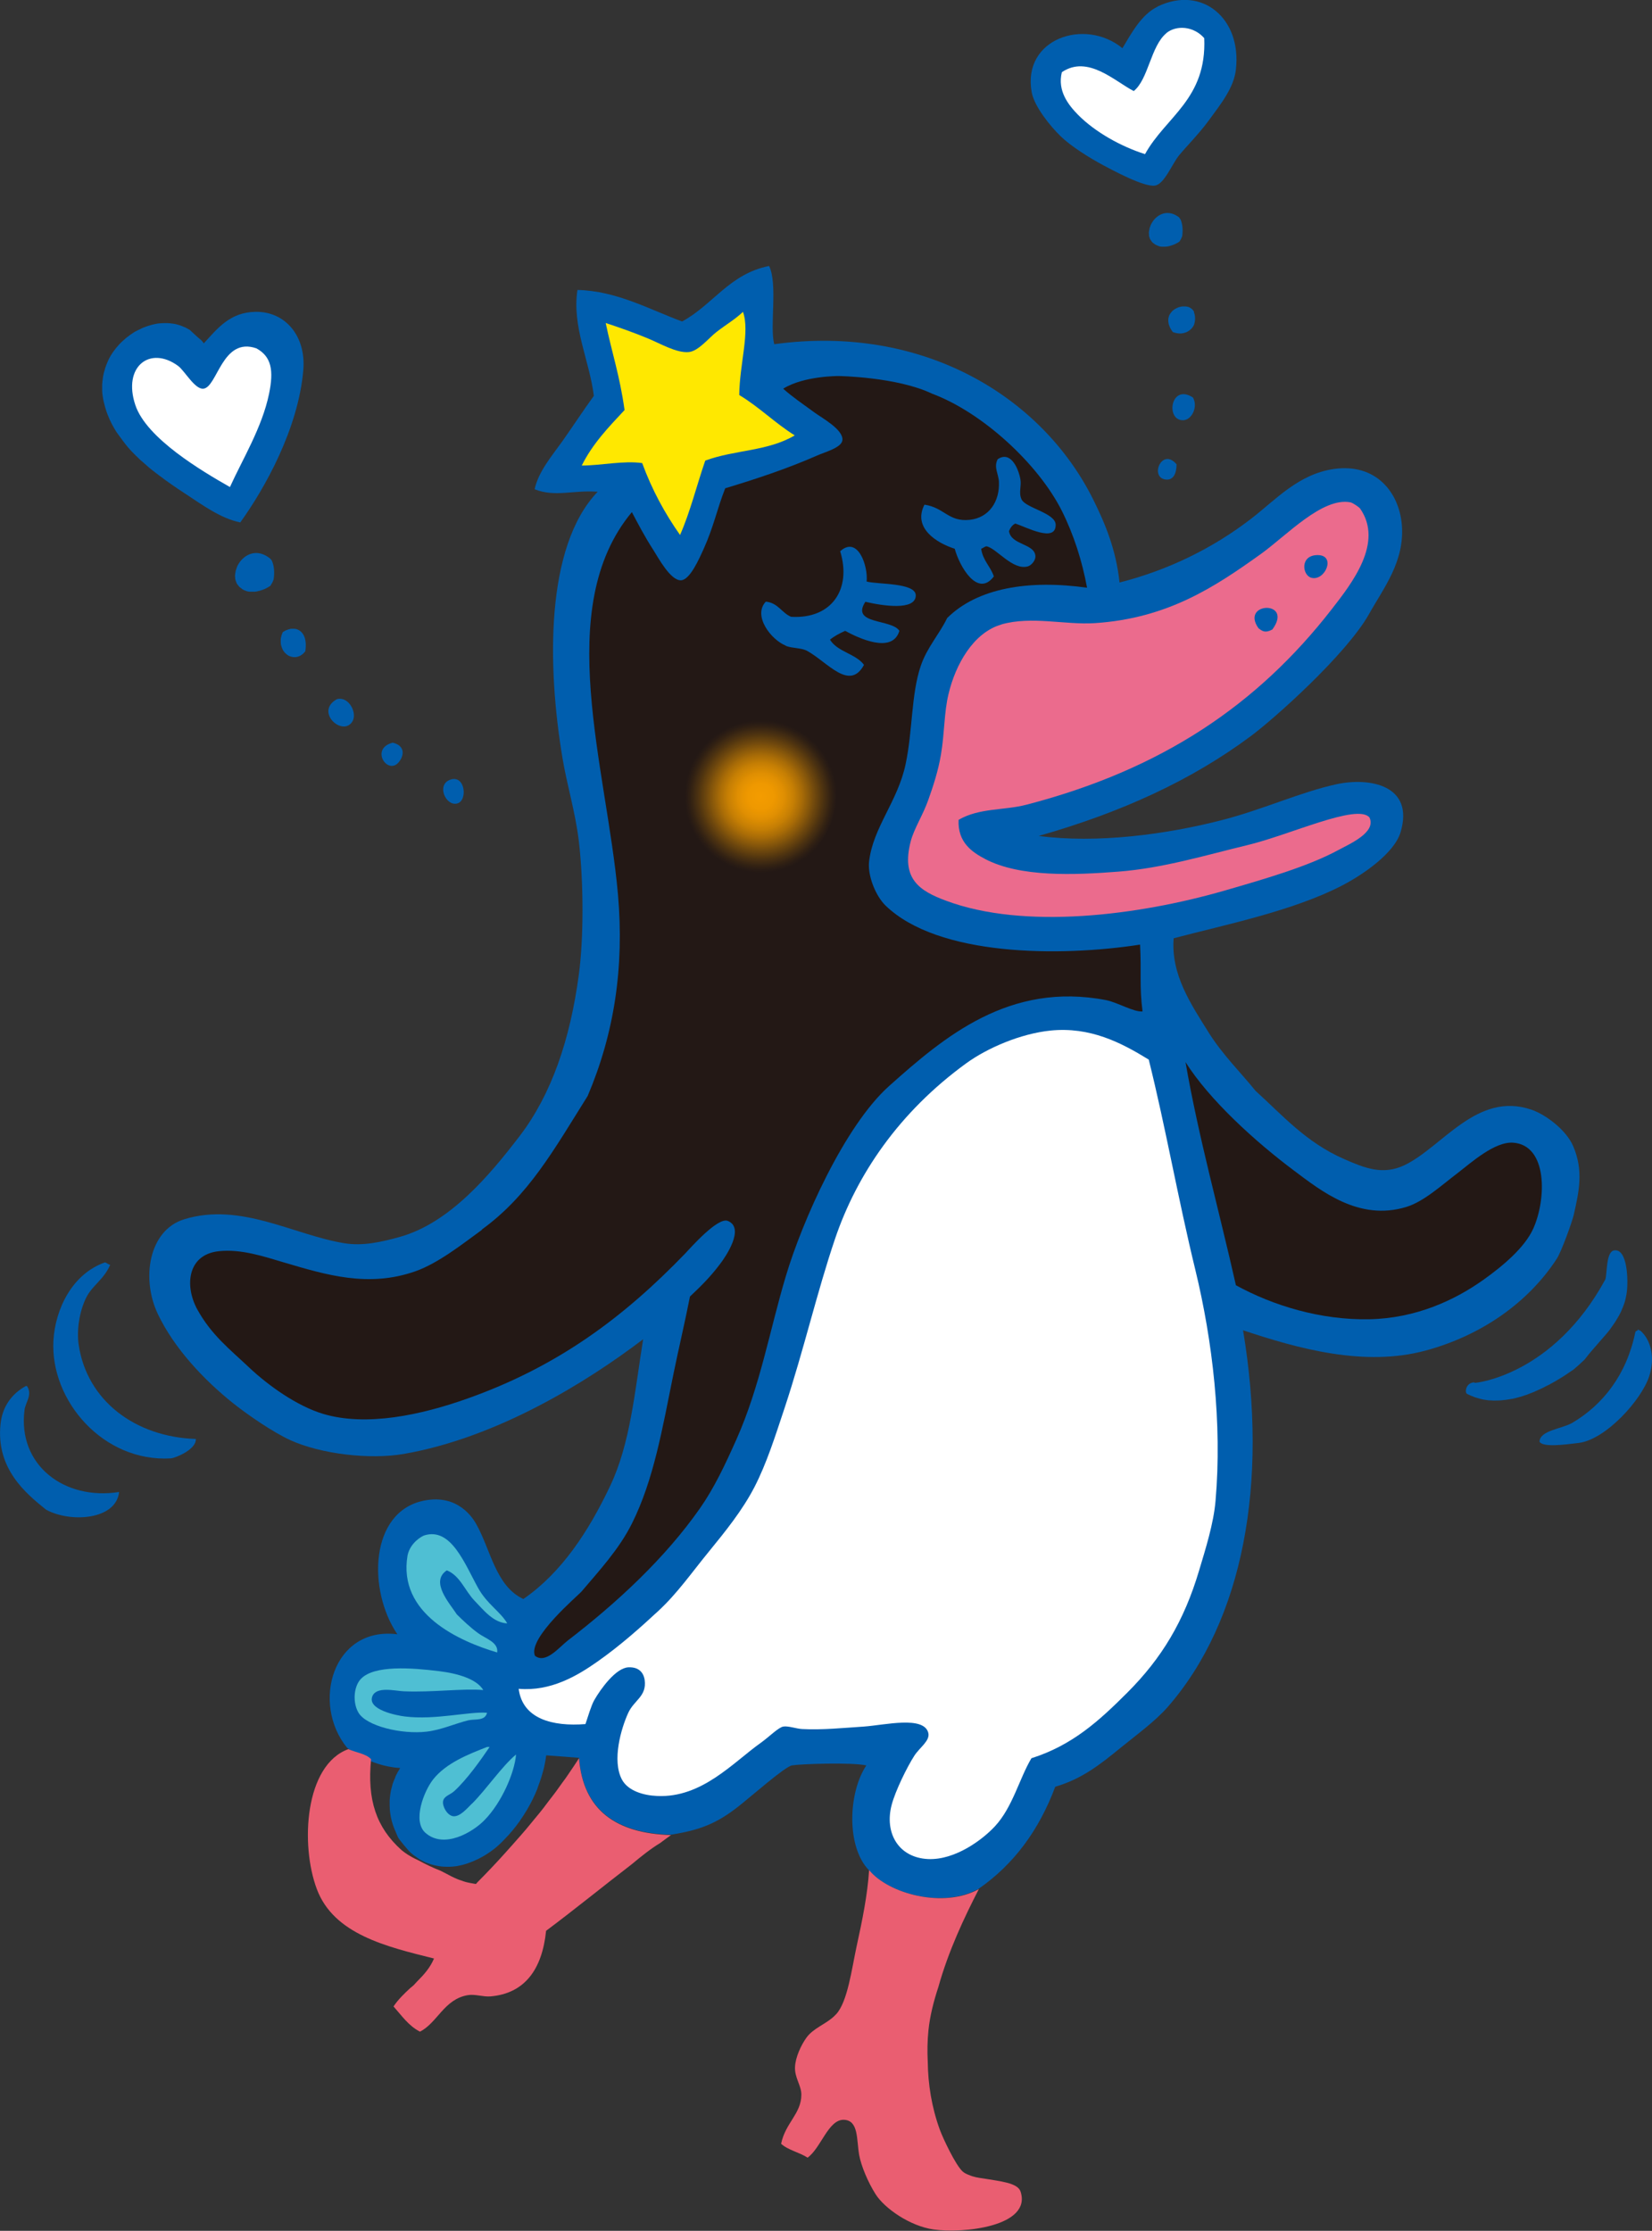 <?xml version="1.0" encoding="UTF-8"?>
<svg id="_レイヤー_2" data-name="レイヤー 2" xmlns="http://www.w3.org/2000/svg" xmlns:xlink="http://www.w3.org/1999/xlink" viewBox="0 0 119.98 161.96">
  <rect x="0" y="0" width="119.98" height="161.96" fill="#333333" stroke="none"/>
  <defs>
    <style>
      .cls-1 {
        fill: #ea5e71;
      }

      .cls-2 {
        fill: #fff;
      }

      .cls-3 {
        fill: #005eae;
      }

      .cls-4 {
        fill: url(#radial-gradient);
      }

      .cls-5 {
        fill: #ffe800;
      }

      .cls-6 {
        fill: #4fbfd3;
      }

      .cls-7 {
        fill: #231815;
      }

      .cls-8 {
        fill: #eb6b8d;
      }
    </style>
    <radialGradient id="radial-gradient" cx="55.25" cy="57.82" fx="55.25" fy="57.82" r="5.54" gradientUnits="userSpaceOnUse">
      <stop offset="0" stop-color="#f49c00"/>
      <stop offset=".17" stop-color="#f19a00" stop-opacity=".99"/>
      <stop offset=".3" stop-color="#e89401" stop-opacity=".96"/>
      <stop offset=".43" stop-color="#d98b02" stop-opacity=".9"/>
      <stop offset=".54" stop-color="#c47d04" stop-opacity=".83"/>
      <stop offset=".65" stop-color="#a86c07" stop-opacity=".73"/>
      <stop offset=".76" stop-color="#87570a" stop-opacity=".61"/>
      <stop offset=".87" stop-color="#5f3e0e" stop-opacity=".47"/>
      <stop offset=".97" stop-color="#322113" stop-opacity=".3"/>
      <stop offset="1" stop-color="#231815" stop-opacity=".25"/>
    </radialGradient>
  </defs>
  <g id="line">
    <g>
      <path class="cls-3" d="M29.06,128.37c-.12.18-.22.36-.31.55-.03.05-.04.11-.06.16-.06.14-.12.28-.17.42-.02.05-.03.11-.04.16-.04.14-.08.29-.11.44,0,.04-.01.09-.02.13-.02.16-.04.32-.05.48,0,.03,0,.06,0,.09,0,.17,0,.35.01.52,0,.02,0,.03,0,.05.02.19.04.37.08.56,0,0,0,0,0,.01.08.39.21.77.38,1.13.04.1.08.2.12.29.07.17.75.98.93,1.14.02.02.05.04.07.06.08.07.15.13.24.19.05.04.11.08.17.12.07.05.14.1.21.14.13.07.26.14.39.2.05.02.1.04.16.06.11.04.22.08.34.11.05.01.1.03.15.04.17.04.34.07.51.09.13.01.25.02.38.02.03,0,.06,0,.1,0,.09,0,.19,0,.28-.01.03,0,.07,0,.1-.01.09,0,.18-.02.27-.03.03,0,.06-.01.09-.02.1-.02.19-.04.29-.06.02,0,.05-.01.07-.02.1-.03.2-.05.3-.09.02,0,.03-.01.05-.02.11-.04.21-.07.32-.12,0,0,.02,0,.03-.01.11-.05.22-.1.33-.15,0,0,0,0,.01,0,.11-.06.23-.12.34-.18.29-.16.56-.34.82-.54,0,0,.02-.01.03-.02.26-.2.5-.43.73-.67.42-.42.8-.88,1.15-1.37,0,0,0-.01.01-.02.17-.24.33-.49.48-.74,0,0,.01-.02.02-.03.3-.51.57-1.05.78-1.58,0,0,0-.02,0-.03.1-.26.19-.51.27-.76,0-.02.01-.04.02-.07.08-.25.14-.49.2-.73,0-.02,0-.04.01-.06.06-.26.1-.51.13-.75l2.38.18c.3,3.79,2.71,5.47,6.68,5.58,2.18-.34,3.35-.85,4.85-2.01.95-.74,3.42-2.93,3.94-3.02.56-.1,4.27-.24,5.4,0-1.32,1.98-1.46,5.9.18,7.6,1.4,1.71,5.38,2.8,7.96,1.37,2.56-1.77,4.4-4.26,5.58-7.42,1.95-.57,3.28-1.63,4.76-2.84,1.21-.98,2.5-1.92,3.39-2.93,5.52-6.3,7.34-16.33,5.49-27.37,3.99,1.33,8.81,2.68,13.27,1.47,4.06-1.1,7.46-3.5,9.52-6.67.34-.53,1.12-2.7,1.23-3.19.38-1.69.72-3.19-.04-4.97-.51-1.19-2-2.3-3.02-2.65-3.97-1.37-6.49,2.72-9.25,4.03-1.56.74-2.89.2-4.39-.46-2.76-1.21-4.45-3.17-6.41-4.94-1.03-1.28-2.4-2.63-3.39-4.21-1.28-2.05-2.77-4.22-2.56-6.87,3.63-.96,8.69-1.98,12.27-3.85,1.53-.8,3.76-2.34,4.21-3.85,1.02-3.41-2.24-4.01-4.67-3.48-2.56.56-5.26,1.8-8.15,2.56-4.2,1.1-9.29,1.75-13.46,1.19,6.01-1.71,11.07-4.03,15.38-7.23,1.68-1.24,6.95-5.93,8.61-8.88,1.06-1.9,2.61-3.83,2.38-6.5-.2-2.33-1.88-4.47-4.94-4.03-2.55.37-4.2,2.21-5.95,3.57-2.83,2.19-6.1,3.78-9.61,4.67-.25-2.37-1.03-4.25-1.92-6.04-3.72-7.46-12.36-12.74-23.16-11.26-.34-1.33.27-4.34-.37-5.68-2.88.57-4.08,2.82-6.32,4.03-2.37-.87-4.73-2.22-7.6-2.29-.41,2.66.88,5.15,1.19,7.69-.77,1.06-1.5,2.18-2.29,3.3-.77,1.08-1.73,2.19-2.01,3.48,1.49.59,2.75.05,4.58.18-3.83,3.99-3.66,12.73-2.56,19.32.32,1.95.93,3.89,1.19,6.04.36,3.08.35,7.12,0,9.7-.63,4.72-1.99,8.7-4.3,11.72-2.14,2.79-5.05,6.3-8.7,7.32-1.33.37-2.68.68-4.03.46-3.69-.6-7.52-3-11.63-1.74-2.57.79-3.14,4.29-1.92,6.87,1.2,2.52,3.37,4.81,5.49,6.5,1.12.89,2.89,2.09,4.12,2.66,2.24,1.02,5.77,1.43,8.24,1.01,6.82-1.18,13.35-5.25,17.4-8.33-.62,3.89-.93,7.54-2.38,10.62-1.59,3.36-3.56,6.34-6.32,8.24-2.01-.94-2.36-3.55-3.42-5.44-.2-.35-1.28-2.22-3.81-1.7-3.94.8-4.09,6.5-1.92,9.7-4.69-.59-6.27,5.02-3.66,8.23,0,0,1.58,1.33,3.84,1.48Z"/>
      <path class="cls-3" d="M85.67,15.81s0,0,0,0c-.81-.66-1.61-.28-1.99.33,0,0,0,0,0,0-.05.07-.08.15-.12.23,0,.02-.01.04-.02.06-.02.06-.05.12-.06.19,0,.04,0,.07-.02.11,0,.05-.02.09-.02.14,0,.05,0,.1.01.15,0,.03,0,.07,0,.1.01.05.03.11.05.16,0,.03.01.05.03.08.03.05.06.1.1.15.02.02.02.04.04.06.04.05.1.09.16.13.02.01.03.03.05.04.08.05.18.09.28.13.06.02.12.03.18.04.02,0,.05,0,.07,0,.04,0,.08,0,.12,0,.03,0,.07,0,.1,0,.03,0,.07,0,.1-.01.04,0,.08-.01.13-.02.03,0,.06-.01.08-.02.05-.01.1-.03.14-.04.02,0,.04-.01.06-.02.05-.02.11-.04.16-.06.01,0,.02-.01.04-.02.06-.03.11-.05.16-.08,0,0,.01,0,.02-.01.06-.03.11-.07.16-.11,0,0,0,0,0-.01.04-.06.07-.11.1-.17.03-.06.05-.12.08-.19h0c.03-.21.04-.44.02-.65,0,0,0,0,0,0-.02-.21-.07-.41-.14-.57h0s-.06-.07-.09-.11Z"/>
      <path class="cls-3" d="M86.73,22.65c-.1-.19-.26-.31-.43-.37,0,0,0,0-.02,0-.05-.02-.1-.02-.15-.03-.02,0-.03,0-.05,0-.05,0-.09,0-.14,0-.02,0-.05,0-.07,0-.04,0-.08.01-.12.02-.03,0-.06.01-.09.02-.04.01-.07.02-.11.04-.03.01-.06.02-.09.04-.03.02-.06.03-.1.05-.03.02-.06.04-.09.06-.03.02-.05.04-.08.06-.03.03-.06.05-.08.08-.02.02-.04.05-.06.07-.02.03-.05.07-.07.1-.02.03-.03.05-.05.08-.02.04-.03.08-.04.12,0,.03-.02.06-.03.09,0,.04-.01.09-.01.13,0,.03,0,.06,0,.1,0,.05.01.1.02.15,0,.03,0,.07.02.1.02.06.04.12.07.18.01.03.02.06.04.09.05.09.11.19.18.28.08.03.16.05.24.07.02,0,.04,0,.06.01.07.01.13.02.2.02.01,0,.02,0,.03,0,.07,0,.14,0,.21-.02.01,0,.03,0,.04-.01.06-.01.12-.03.17-.05,0,0,.02,0,.03-.01.06-.03.13-.06.18-.1,0,0,0,0,0,0,.06-.04.11-.08.16-.13,0,0,0,0,0,0,.1-.1.18-.21.23-.34,0,0,0,0,0,0,0,0,0,0,0-.01.09-.29.09-.61-.02-.87h0s0,0,0,0Z"/>
      <path class="cls-3" d="M8.86,31.92s.02.02.03.04c.06.08.12.15.17.22.07.09.15.19.22.28,0,0,0,0,0,0,.3.35.63.67.97.99,0,0,.01,0,.02.01.16.14.32.28.48.42.03.03.06.05.09.08.14.11.28.23.42.33.04.03.08.07.13.1.13.1.26.2.39.29.05.04.1.07.14.11.13.09.25.18.38.27.05.03.09.07.14.1.13.09.25.17.38.26.04.03.08.06.13.09.16.11.32.21.47.31,1.34.88,2.6,1.81,4.03,2.11,1.74-2.41,4.22-6.78,4.58-11.08.2-2.45-1.31-4.25-3.48-4.21-1.85.03-2.76,1.21-3.75,2.29-.05-.08-.11-.15-.17-.22-.15-.12-.3-.25-.44-.38-.14-.13-.28-.26-.42-.39,0,0,0,0-.01,0-.08-.05-.17-.1-.25-.14-.04-.02-.08-.04-.12-.05-.05-.02-.11-.05-.16-.07-.04-.02-.09-.03-.13-.05-.05-.02-.1-.03-.16-.05-.05-.01-.09-.02-.14-.04-.05-.01-.1-.02-.16-.03-.05,0-.09-.02-.14-.02-.05,0-.11-.01-.16-.02-.05,0-.09,0-.14-.01-.06,0-.11,0-.17,0-.04,0-.09,0-.13,0-.07,0-.13,0-.2.01-.05,0-.1,0-.15.01-.08,0-.16.02-.25.04-.04,0-.09.02-.13.03-.06.01-.12.02-.17.04-.05.01-.09.03-.14.04-.05.02-.11.03-.16.05-.05.02-.09.03-.14.05-.05.02-.11.04-.16.06-.04.02-.09.04-.13.06-.05.02-.11.05-.16.08-.04.02-.08.04-.13.06-.06.03-.11.06-.17.09-.04.02-.08.04-.11.07-.07.04-.14.09-.21.14-.02.01-.04.03-.06.04-.08.06-.17.13-.25.19-.03.02-.06.05-.09.08-.05.05-.11.09-.16.14-.03.03-.06.06-.1.09-.05.05-.09.09-.14.14-.03.03-.06.07-.09.1-.04.05-.08.1-.13.15-.03.04-.06.07-.09.11-.04.05-.08.11-.12.16-.03.04-.05.07-.08.11-.04.06-.08.12-.12.19-.02.03-.04.07-.06.1-.05.09-.1.18-.14.27,0,0,0,.02-.01.03-.05.1-.09.21-.13.31-.01.04-.03.07-.04.11-.03.07-.05.14-.07.22-.01.04-.02.09-.04.13-.02.07-.04.14-.05.21-.01.05-.02.09-.03.14-.01.07-.02.14-.03.21,0,.05-.01.1-.02.14,0,.07-.01.15-.02.22,0,.05,0,.09,0,.14,0,.08,0,.16,0,.25,0,.04,0,.08,0,.12,0,.12.02.25.04.38.03.23.08.45.14.66.01.05.03.1.04.15.05.17.1.34.17.51.02.04.03.08.05.12.07.18.15.36.24.53,0,.02.02.04.03.06.1.19.21.38.33.57.14.2.28.38.42.57Z"/>
      <path class="cls-3" d="M84.63,34.81c.56.09.82-.4.82-1.1-1.05-1.25-1.97.92-.82,1.1Z"/>
      <path class="cls-3" d="M22.18,47.27s0-.01,0-.02c0,0,0-.01,0-.02,0,0,0,0,0,0,.13-.91-.19-1.43-.67-1.56,0,0,0,0,0,0-.05-.01-.09-.02-.14-.02,0,0-.02,0-.03,0-.04,0-.09,0-.13,0-.02,0-.03,0-.05,0-.04,0-.08,0-.11.02-.02,0-.05.01-.07.02-.03,0-.06.02-.1.03-.03.01-.07.03-.1.04-.02,0-.04.02-.07.03-.06.03-.11.06-.17.1-.04.09-.08.18-.1.26,0,.03-.01.06-.02.09-.01.05-.03.11-.03.16,0,.03,0,.06,0,.09,0,.05,0,.1,0,.14,0,.03,0,.06.01.1,0,.04,0,.08.02.12,0,.03.02.06.03.1.01.03.02.07.03.1.02.04.04.07.05.11.01.02.02.05.04.07.03.04.05.07.08.11.01.01.02.03.03.04.04.04.08.07.12.11,0,0,.01.01.02.02.05.04.1.07.15.1,0,0,0,0,0,0,.38.19.87.13,1.21-.34Z"/>
      <path class="cls-3" d="M107.09,100.36c-.66.02-.71.75-.55.83.02,0,.03.02.05.03.16.08.31.14.47.2.02,0,.05.02.08.03.15.05.31.09.46.13.03,0,.06.01.08.02.16.03.31.05.47.07.02,0,.05,0,.08,0,.16.01.32.02.49.01.02,0,.03,0,.05,0,.16,0,.33-.02.5-.04,0,0,.02,0,.03,0,.17-.02.33-.05.5-.08.02,0,.04,0,.07-.01.16-.03.32-.08.47-.12.03,0,.05-.02.08-.02.16-.05.31-.1.46-.15.03,0,.05-.02.08-.03.15-.06.31-.12.46-.18.02,0,.04-.02.06-.03.16-.07.31-.14.47-.21,0,0,.02,0,.02-.01.16-.08.31-.16.47-.24,0,0,.02,0,.03-.01.15-.08.3-.17.45-.25.02,0,.03-.02.05-.03.14-.08.28-.17.42-.25.02-.01.04-.02.05-.03.14-.09.27-.17.4-.26.02-.01.03-.02.04-.03.13-.09.26-.18.39-.26,0,0,0,0,0,0,0,0,0,0,0,0,.29-.24.56-.49.82-.74,0,0,0,0,0,0,.41-.55.93-1.1,1.42-1.68,0,0,.01-.01.02-.02.07-.09.14-.17.22-.26.02-.02.04-.05.06-.07.06-.07.12-.15.17-.23.03-.03.05-.07.07-.1.05-.07.1-.14.15-.21.03-.04.05-.08.08-.12.05-.07.09-.14.13-.21.03-.04.05-.08.08-.13.04-.07.08-.14.12-.21.02-.05.05-.09.07-.14.04-.07.07-.14.1-.22.02-.05.04-.09.06-.14.03-.08.06-.15.09-.23.02-.05.03-.09.05-.14.03-.09.05-.17.07-.26.01-.04.02-.08.03-.13.03-.13.05-.27.07-.4.11-.8.06-3.18-.92-3.02-.6.09-.5,1.69-.64,2.11-3.78,6.95-9.38,7.52-9.5,7.51Z"/>
      <path class="cls-3" d="M84.08.48c-1.18.57-1.89,1.9-2.56,3.02-2.72-2.23-7.3-.7-6.59,3.2.19,1.04,1.37,2.49,2.11,3.2.73.71,2.06,1.55,3.11,2.11.63.33,2.97,1.61,3.75,1.46.67-.12,1.23-1.58,1.74-2.2.56-.68,1.38-1.49,2.11-2.47.9-1.23,1.86-2.41,2.01-3.75.43-3.72-2.47-6.13-5.68-4.58Z"/>
      <path class="cls-3" d="M86.64,28.86c-1.61-1.05-2.01,1.65-.73,1.65.64,0,1.12-.97.73-1.65Z"/>
      <path class="cls-3" d="M33.18,58.34c.81-.17.62-2.1-.46-1.74-1.05.35-.36,1.92.46,1.74Z"/>
      <path class="cls-3" d="M12.41,105.88c-4.91.29-8.77-4.19-8.53-8.55.13-2.28,1.36-4.85,3.75-5.68.14.05.23.14.37.18-.45,1.06-1.29,1.48-1.74,2.38-.52,1.05-.69,2.43-.55,3.39.59,4.1,4.13,6.73,8.51,6.87.06.76-1.49,1.39-1.82,1.41Z"/>
      <path class="cls-3" d="M118.78,96.7c.02-.1.18-.06.18-.18.07.02.09.09.18.09.76.67,1.08,1.95.64,3.3-.56,1.73-3.16,4.61-5.13,4.85-1.06.13-2.59.33-2.84-.09.03-.83,1.63-.93,2.38-1.37,2.21-1.3,3.95-3.49,4.58-6.59Z"/>
      <path class="cls-3" d="M.04,103.38c.13-1.25.8-2.18,1.83-2.75h.09c.42.64-.11,1.17-.18,1.74-.51,4,2.9,6.58,6.87,5.95-.22,2.04-3.55,2.25-5.31,1.28-1.45-1.17-3.65-2.96-3.3-6.23Z"/>
      <path class="cls-7" d="M35.01,89.28c-1.39,1.01-3.17,2.43-4.85,3.02-3.4,1.19-6.44.27-9.52-.64-1.48-.44-3.15-1-4.76-.82-2.27.25-2.48,2.51-1.56,4.21,1.03,1.88,2.41,2.94,3.75,4.21,1.42,1.34,3.5,2.82,5.4,3.39,3.14.94,7.11.08,10.44-1.1,6.63-2.34,11.42-5.95,15.84-10.53.38-.4,2.38-2.68,3.11-2.38,1.27.52-.17,2.61-.55,3.11-.76,1.01-1.42,1.64-2.2,2.38-.37,1.88-.81,3.73-1.19,5.58-.82,4.04-1.44,7.72-3.02,10.89-.94,1.89-2.45,3.51-3.66,4.94-.24.29-3.93,3.38-3.39,4.67.78.62,1.76-.62,2.38-1.1,3.57-2.74,7.07-5.98,9.61-9.61,1.04-1.49,1.82-3.15,2.66-5.03,1.71-3.85,2.41-7.93,3.57-11.81,1.19-4,4.27-10.93,7.51-13.82,3.99-3.56,8.72-7.58,15.75-6.23.82.16,2.04.89,2.65.82-.24-1.85-.07-2.81-.18-4.85-5.83.9-14.68.86-18.49-2.84-.7-.68-1.31-2.15-1.19-3.2.29-2.48,2.07-4.33,2.65-7.05.52-2.44.4-5.07,1.1-7.14.45-1.34,1.37-2.33,1.92-3.48,2.19-2.17,5.88-2.8,10.16-2.2-.35-1.91-.96-3.84-1.83-5.58-1.73-3.44-5.8-7.16-9.43-8.51-2.55-1.22-6.78-1.28-6.78-1.28,0,0-2.52-.02-4.03.92.7.62,1.37,1.07,2.29,1.74.53.39,2.11,1.24,2.01,2.01-.07.54-1.3.86-1.83,1.1-2.18.96-4.52,1.73-6.68,2.38-.6,1.53-.83,2.77-1.56,4.39-.34.75-1,2.26-1.65,2.29-.76.03-1.64-1.62-2.01-2.2-.65-1.01-1.07-1.83-1.56-2.75-5.79,6.95-1.83,18.54-1.01,27.74.47,5.33-.28,10.14-2.2,14.65-2.48,3.95-4.29,7.23-7.69,9.7Z"/>
      <path class="cls-7" d="M99.46,95.78c3.37-.07,6.18-1.38,8.24-2.84,1.51-1.07,3.05-2.39,3.66-3.75.95-2.11,1.06-6.04-1.46-6.23-1.35-.1-3.09,1.48-4.03,2.2-1.21.92-2.48,2.09-3.75,2.47-3.43,1.04-6.17-1.17-8.15-2.65-2.83-2.12-6.13-5.12-7.87-7.87.95,5.48,2.45,10.81,3.66,16.2,2.68,1.47,6.14,2.54,9.7,2.47Z"/>
      <path class="cls-8" d="M72.73,45.34c-2.04.58-3.34,2.92-3.84,5.04-.33,1.35-.28,2.79-.55,4.39-.2,1.22-.59,2.37-.92,3.3-.38,1.09-1.04,2.09-1.28,3.02-.7,2.71.62,3.58,2.56,4.3,5.69,2.13,13.99,1.07,20.23-.73,2.94-.85,6.06-1.75,8.24-2.93.89-.48,2.8-1.3,2.29-2.38-.88-1.04-5.78,1.27-8.88,2.01-3.03.73-6.11,1.67-9.34,1.92-3.2.25-7.16.42-9.7-.92-.93-.49-2-1.2-1.92-2.84,1.52-.88,3.3-.67,4.94-1.1,9.8-2.55,16.75-7.23,22.16-14.19,1.46-1.88,3.79-4.83,2.06-7.31-.07-.1-.54-.42-.7-.45-2.03-.39-4.61,2.38-6.48,3.73-3.35,2.4-6.78,4.69-12.08,5.04-2.19.14-4.58-.53-6.78.09Z"/>
      <path class="cls-5" d="M46.64,33.62c.71,1.94,1.65,3.66,2.75,5.22.74-1.67,1.21-3.61,1.83-5.4,2.18-.8,4.51-.66,6.5-1.83-1.43-.89-2.58-2.06-4.03-2.93.02-2.25.79-4.6.27-6.04-.56.54-1.21.91-1.92,1.46-.56.43-1.31,1.39-2.01,1.46-.89.09-2.09-.63-3.02-1.01-1.02-.42-2.02-.77-3.02-1.1.45,2.16,1.02,3.81,1.37,6.32-1.15,1.23-2.32,2.44-3.11,4.03,1.46-.01,3.03-.37,4.39-.18Z"/>
      <path class="cls-3" d="M69.34,39.84c.33,1.24,1.65,3.59,2.84,2.01-.24-.73-.8-1.15-.92-2.01.14-.05.23-.14.37-.18.71.1,1.91,1.78,3.02,1.46.27-.08.56-.44.55-.73-.04-.95-1.76-.79-1.92-1.83.1-.24.23-.44.46-.55.78.25,2.94,1.42,2.93.09,0-.85-2.16-1.21-2.47-1.83-.24-.48,0-.98-.09-1.47-.16-.87-.74-2.08-1.65-1.46-.31.58.07,1.08.09,1.65.06,1.4-.7,2.59-2.11,2.75-1.56.17-1.85-.89-3.3-1.1-.87,1.7.9,2.79,2.2,3.2Z"/>
      <path class="cls-3" d="M57.07,46.89c.48.19,1.12.13,1.56.37,1.47.81,3.07,2.95,4.12,1.01-.61-.82-1.93-.94-2.47-1.83.32-.26.7-.46,1.1-.64.94.51,3.43,1.71,3.94,0-.56-.88-3.56-.44-2.47-2.11,1.18.28,3.65.68,3.66-.46,0-.94-2.76-.79-3.57-1.01.12-1.1-.63-3.36-1.92-2.2.85,2.77-.63,4.94-3.57,4.76-.68-.29-.94-1.01-1.83-1.1-.96,1.01.36,2.76,1.46,3.2Z"/>
      <path class="cls-3" d="M95.25,41.95c.99.25,1.8-1.64.46-1.65-1.32-.01-1.14,1.48-.46,1.65Z"/>
      <path class="cls-3" d="M92.41,45.7c1.57-2.15-2.36-2-1.01-.09.28.22.5.37,1.01.09Z"/>
      <path class="cls-1" d="M42.06,127.64c-.27.42-.55.83-.83,1.24-.11.17-.23.33-.35.49-.17.24-.34.48-.51.71-.17.23-.35.46-.53.69-.12.16-.24.32-.36.48-.21.27-.43.54-.65.8-.09.11-.18.22-.27.33-.25.31-.51.61-.77.91-.06.06-.11.13-.17.19-.29.33-.58.66-.88.99-.03.03-.05.06-.08.09-.32.36-.65.71-.98,1.06t0,0c-.33.35-.67.7-1.01,1.04,0,0-.02.02-.02.03,0,0,0,0,0,0-.03.03-.06.06-.09.09-.16-.03-.31-.05-.45-.08-.05-.01-.09-.02-.14-.03-.09-.02-.18-.04-.26-.07-.05-.01-.09-.03-.14-.05-.07-.02-.14-.05-.21-.07-.04-.02-.08-.03-.13-.05-.07-.03-.14-.06-.21-.09-.03-.02-.07-.03-.1-.05-.09-.04-.18-.08-.26-.13,0,0-.02,0-.02-.01-.2-.1-.4-.21-.64-.33,0,0,0,0,0,0-.54-.21-1.07-.46-1.56-.73-.11-.05-.22-.11-.33-.16-.14-.07-.28-.15-.41-.23-.04-.03-.08-.05-.13-.08-.15-.1-.29-.2-.42-.31-1.83-1.65-2.49-3.64-2.2-6.59-.38-.41-1.1-.48-1.65-.73-3.17,1.15-3.5,6.94-2.29,10.16,1.23,3.28,5.05,4.18,8.51,5.04-.28.67-.73,1.17-1.21,1.65-.08.09-.17.19-.26.28-.07.07-.16.14-.25.21-.44.41-.88.83-1.22,1.34.59.66,1.09,1.41,1.92,1.83,1.26-.63,1.76-2.37,3.48-2.65.52-.09,1.13.14,1.65.09,2.44-.21,3.74-1.91,4.03-4.76,2.11-1.58,4.15-3.24,6.23-4.84.67-.56,1.37-1.12,2.05-1.53.26-.19.52-.39.79-.58-3.97-.12-6.38-1.79-6.68-5.58Z"/>
      <path class="cls-1" d="M63.12,135.79c-.12,1.77-.47,3.53-.92,5.58-.34,1.58-.64,3.94-1.46,4.85-.06.06-.12.12-.18.18,0,0,0,0,0,0,0,0,0,0,0,0-.64.59-1.5.85-2,1.55-.38.53-.79,1.41-.82,2.11-.04.78.46,1.35.46,2.01,0,1.39-1.16,2.05-1.47,3.57.51.47,1.34.62,1.92,1.01.98-.7,1.51-2.8,2.65-2.75,1.07.05.9,1.44,1.1,2.56.14.77.62,1.94,1.19,2.84.65,1.03,2.5,2.32,4.21,2.56,2.13.31,7.15-.21,6.32-2.75-.21-.65-1.54-.75-2.69-.95-.38-.05-.73-.11-1.02-.24-.2-.07-.38-.16-.5-.27-.52-.48-1.42-2.4-1.65-3.02-.6-1.65-.86-3.31-.88-4.93-.04-.75-.03-1.52.05-2.3.11-1.06.38-2.11.72-3.14.73-2.62,1.88-5.05,2.94-7.11-2.58,1.43-6.57.33-7.96-1.37Z"/>
      <path class="cls-6" d="M36.11,119.95c.09-.72-.85-.99-1.37-1.37-.59-.43-1.09-.91-1.56-1.37-.49-.77-1.98-2.37-.73-3.2.96.38,1.31,1.47,2.01,2.2.66.68,1.36,1.6,2.38,1.65-.5-.86-1.45-1.38-2.11-2.56-.98-1.76-1.96-4.43-3.91-3.83-.18.06-1.02.52-1.22,1.45-.73,4.26,3.78,6.24,6.5,7.05Z"/>
      <path class="cls-6" d="M34,124.9c.49-.12,1.23.07,1.37-.55-1.27-.11-3.75.54-5.95.27-.61-.07-2.75-.49-2.38-1.46.29-.76,1.68-.39,2.29-.37,2.03.09,4.32-.22,5.77-.09-.46-.78-1.8-1.2-3.2-1.37-2.02-.25-4.71-.45-5.68.55-.54.55-.62,1.74-.18,2.47.58.97,3.13,1.58,4.94,1.37,1.05-.12,2.08-.59,3.02-.82Z"/>
      <path class="cls-6" d="M34.28,130.94c-.33.32-.87.98-1.37.92-.43-.06-.8-.72-.73-1.1.07-.37.53-.46.82-.73.92-.85,1.86-2.17,2.56-3.2h-.18c-1.33.52-2.99,1.16-3.94,2.38-.65.84-1.5,2.99-.55,3.85,1.36,1.21,3.46-.05,4.3-.92,1.23-1.25,2.18-3.42,2.29-4.76-1.02.84-2.15,2.52-3.2,3.57Z"/>
      <path class="cls-4" d="M55.37,63.4c5.14-.1,7-6.63,3.8-9.69-1.04-.99-2.92-1.65-4.58-1.44-6.84.84-6.31,11.26.79,11.13Z"/>
      <path class="cls-3" d="M19.62,40.55s0,0,0,0c-.94-.76-1.85-.33-2.29.38,0,0,0,0,0,0-.05.08-.1.17-.13.26,0,.02-.01.05-.02.07-.03.07-.05.14-.07.22,0,.04-.01.09-.02.13,0,.05-.02.11-.02.16,0,.06,0,.11.01.17,0,.04,0,.08.01.12.01.06.04.12.06.18.01.03.02.06.03.09.03.06.07.12.12.17.02.02.03.05.05.07.05.06.12.1.18.15.02.02.04.03.06.05.09.06.2.11.33.15.06.02.13.03.2.04.03,0,.06,0,.08,0,.05,0,.09,0,.14,0,.04,0,.08,0,.12,0,.04,0,.08,0,.12-.01.05,0,.1-.02.14-.03.03,0,.06-.01.09-.02.06-.01.11-.03.17-.05.02,0,.05-.01.07-.02.06-.02.12-.05.18-.07.01,0,.03-.01.04-.02.06-.03.13-.06.19-.1,0,0,.01,0,.02-.01.06-.04.13-.08.18-.12,0,0,0-.01,0-.02.04-.06.08-.13.12-.2.03-.07.06-.14.09-.21h0c.04-.24.05-.5.03-.75,0,0,0,0,0,0-.02-.24-.08-.47-.17-.65,0,0,0,0,0,0-.03-.04-.07-.08-.1-.12Z"/>
      <path class="cls-3" d="M28.99,55.3c.4-.52.39-1.18-.47-1.38-1.69.43-.34,2.44.47,1.38Z"/>
      <path class="cls-3" d="M24.47,50.76c-1.66.92.46,2.8,1.14,1.59.34-.6-.28-1.82-1.14-1.59Z"/>
      <path class="cls-2" d="M16.7,35.36c.89-1.97,2.34-4.33,2.84-6.77.35-1.69.18-2.7-.92-3.3-2.49-.86-2.83,2.83-3.85,2.93-.62.06-1.35-1.29-1.83-1.65-2.03-1.5-4.05.03-3.11,2.84.81,2.42,4.83,4.79,6.87,5.95Z"/>
      <path class="cls-2" d="M84.72,2.4c-1.15.94-1.31,3.36-2.38,4.21-1.37-.7-3.33-2.65-5.22-1.37-.34,1.36.48,2.39,1.19,3.11,1.23,1.24,3.11,2.29,4.85,2.84,1.51-2.73,4.49-3.99,4.3-8.42-.77-.88-2.02-.96-2.75-.37Z"/>
      <path class="cls-2" d="M76.3,74.82c-2.17.22-4.59,1.26-6.13,2.38-4.87,3.54-7.94,8.07-9.52,12.73-1.31,3.86-2.27,8.07-3.66,12.27-.7,2.1-1.3,4.02-2.2,5.77-.87,1.68-2.1,3.2-3.3,4.67-1.26,1.54-2.3,3.04-3.66,4.3-1.37,1.27-2.79,2.53-4.39,3.66-1.5,1.06-3.43,2.21-5.77,2.01.28,2.19,2.47,2.75,4.85,2.56.17-.5.42-1.36.64-1.74.47-.82,1.56-2.33,2.47-2.38.96-.05,1.15.63,1.19.92.16,1.19-.76,1.45-1.19,2.38-.52,1.13-1.2,3.46-.46,4.85.44.82,1.56,1.15,2.56,1.19,3.24.15,5.5-2.42,7.51-3.85.62-.44,1.29-1.13,1.65-1.19.36-.06.95.16,1.37.18,1.41.08,3.12-.09,4.49-.18,1.52-.11,4.35-.8,4.67.46.14.57-.62,1.05-1.01,1.65-.53.82-1.38,2.55-1.65,3.57-.54,2.03.48,3.84,2.65,3.94,1.98.08,3.96-1.42,4.85-2.38,1.29-1.39,1.77-3.47,2.65-4.94,2.97-.94,4.91-2.71,6.96-4.76,2.5-2.5,4.12-5.18,5.22-8.88.47-1.57,1.05-3.4,1.19-5.04.49-5.65-.22-11.64-1.46-16.75-1.27-5.21-2.16-10.36-3.39-15.29-2.01-1.24-4.26-2.4-7.14-2.11Z"/>
    </g>
  </g>
</svg>